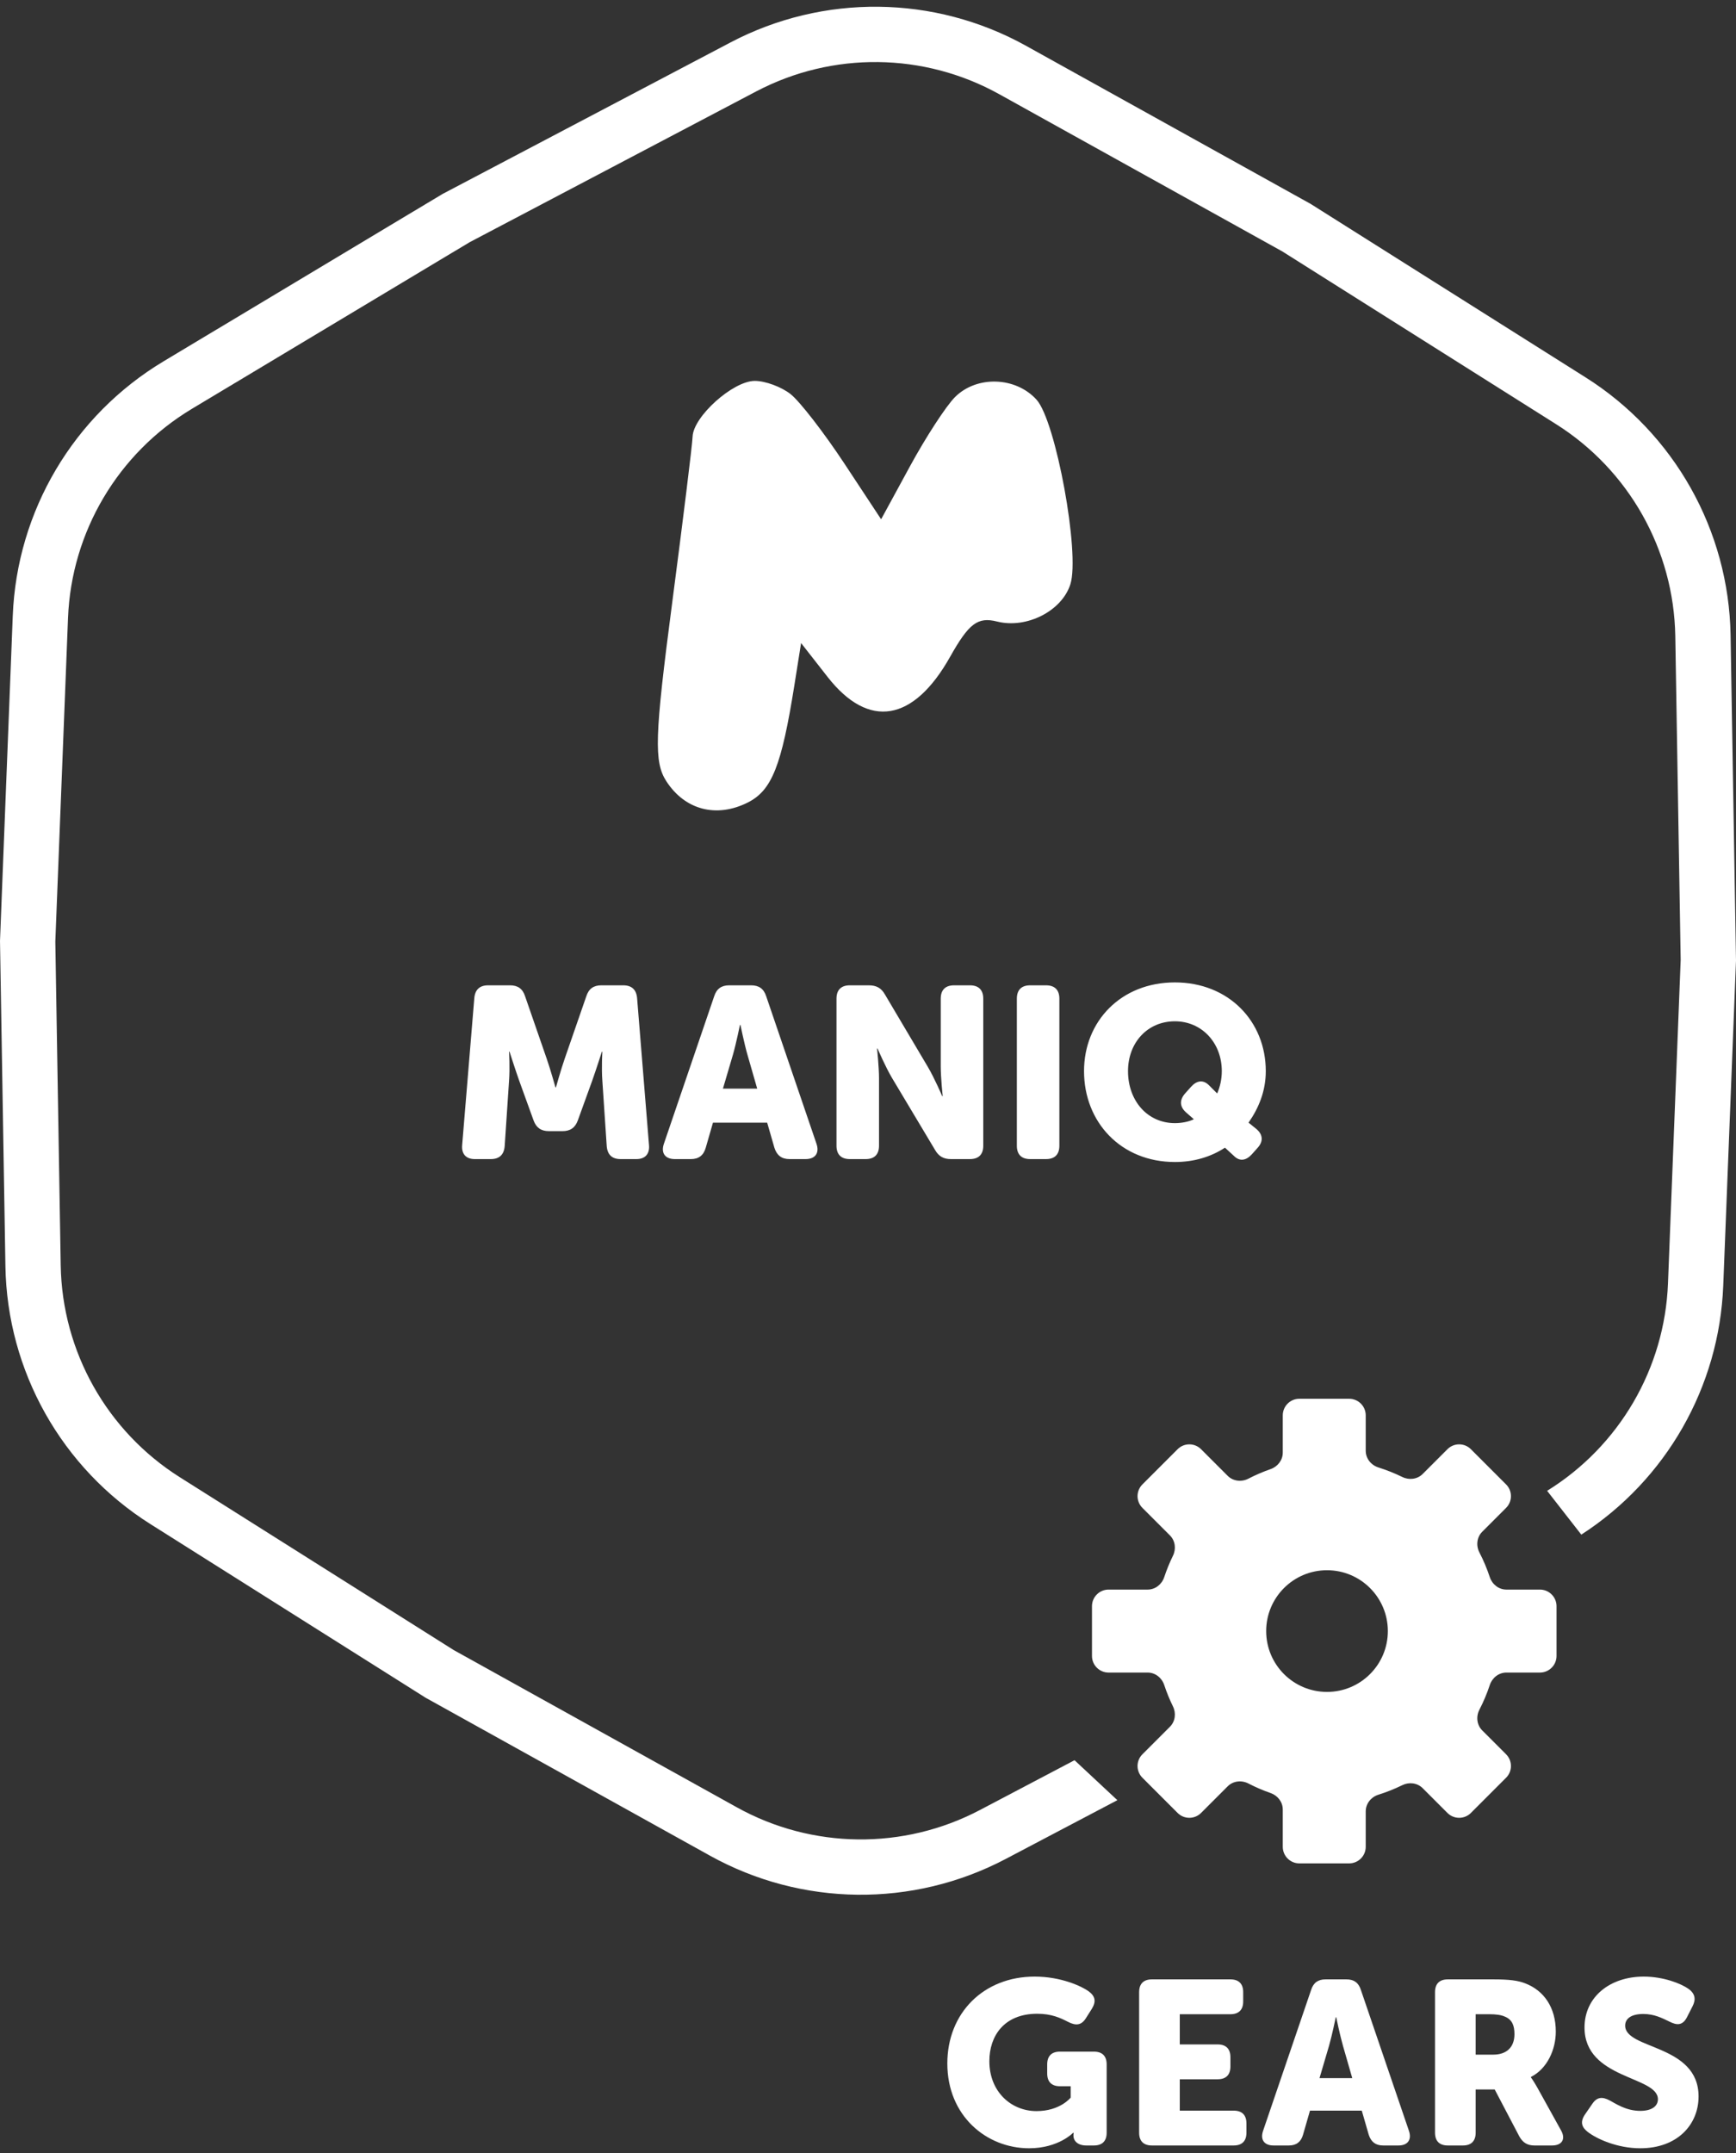 <?xml version="1.0" encoding="UTF-8"?> <svg xmlns="http://www.w3.org/2000/svg" width="200" height="248" viewBox="0 0 200 248" fill="none"><rect x="0" y="0" width="200" height="248" fill="#333333" stroke="none"/><path fill-rule="evenodd" clip-rule="evenodd" d="M97.266 53.377C94.929 49.838 92.153 46.252 91.097 45.409C90.038 44.566 88.176 43.876 86.956 43.876C84.444 43.876 79.858 47.995 79.791 50.313C79.766 51.156 78.697 59.844 77.416 69.622C75.421 84.832 75.328 87.773 76.769 89.993C78.91 93.296 82.526 94.246 86.126 92.452C88.918 91.059 90.038 88.246 91.524 78.896L92.291 74.072L95.346 77.977C100.073 84.016 105.239 83.165 109.462 75.652C111.628 71.798 112.644 71.035 114.871 71.594C118.275 72.449 122.338 70.382 123.317 67.295C124.44 63.757 121.642 48.497 119.419 46.041C117.014 43.383 112.523 43.239 110.022 45.74C108.997 46.765 106.663 50.351 104.836 53.709L101.512 59.815L97.266 53.377Z" fill="white"></path><path d="M53.243 131.918L54.643 114.981C54.727 114.001 55.258 113.497 56.238 113.497H58.758C59.654 113.497 60.214 113.889 60.493 114.757L62.985 121.952C63.433 123.24 63.993 125.255 63.993 125.255H64.049C64.049 125.255 64.609 123.24 65.057 121.952L67.548 114.757C67.828 113.889 68.388 113.497 69.284 113.497H71.803C72.783 113.497 73.315 114.001 73.399 114.981L74.771 131.918C74.855 132.926 74.323 133.514 73.315 133.514H71.496C70.516 133.514 69.984 133.01 69.9 132.03L69.396 124.5C69.284 122.988 69.396 121.14 69.396 121.14H69.34C69.34 121.14 68.668 123.24 68.22 124.5L66.568 129.063C66.26 129.903 65.701 130.294 64.805 130.294H63.237C62.341 130.294 61.781 129.903 61.473 129.063L59.822 124.5C59.374 123.24 58.702 121.14 58.702 121.14H58.646C58.646 121.14 58.758 122.988 58.646 124.5L58.142 132.03C58.058 133.01 57.526 133.514 56.546 133.514H54.699C53.691 133.514 53.159 132.926 53.243 131.918ZM76.485 131.75L82.28 114.757C82.56 113.889 83.12 113.497 84.016 113.497H86.535C87.431 113.497 87.991 113.889 88.271 114.757L94.066 131.75C94.43 132.814 93.926 133.514 92.806 133.514H90.959C90.063 133.514 89.503 133.094 89.223 132.226L88.383 129.315H82.14L81.3 132.226C81.048 133.094 80.489 133.514 79.593 133.514H77.745C76.625 133.514 76.121 132.814 76.485 131.75ZM83.288 125.395H87.235L86.115 121.504C85.752 120.244 85.304 118.061 85.304 118.061H85.248C85.248 118.061 84.8 120.244 84.436 121.504L83.288 125.395ZM96.37 131.974V115.037C96.37 114.029 96.902 113.497 97.91 113.497H100.093C100.961 113.497 101.521 113.805 101.941 114.533L106.868 122.848C107.652 124.164 108.548 126.263 108.548 126.263H108.604C108.604 126.263 108.38 124.108 108.38 122.848V115.037C108.38 114.029 108.912 113.497 109.92 113.497H111.739C112.747 113.497 113.279 114.029 113.279 115.037V131.974C113.279 132.982 112.747 133.514 111.739 133.514H109.556C108.716 133.514 108.156 133.206 107.736 132.478L102.781 124.192C101.997 122.876 101.101 120.776 101.101 120.776H101.045C101.045 120.776 101.269 122.932 101.269 124.192V131.974C101.269 132.982 100.737 133.514 99.729 133.514H97.91C96.902 133.514 96.37 132.982 96.37 131.974ZM117.148 131.974V115.037C117.148 114.029 117.679 113.497 118.687 113.497H120.507C121.515 113.497 122.047 114.029 122.047 115.037V131.974C122.047 132.982 121.515 133.514 120.507 133.514H118.687C117.679 133.514 117.148 132.982 117.148 131.974ZM124.888 123.38C124.888 117.641 129.143 113.162 135.358 113.162C141.545 113.162 145.828 117.641 145.828 123.38C145.828 125.675 145.016 127.635 143.84 129.315L144.708 130.015C145.492 130.658 145.576 131.442 144.904 132.198L144.204 132.982C143.532 133.71 142.804 133.794 142.16 133.15L141.125 132.198C139.501 133.262 137.541 133.85 135.358 133.85C129.143 133.85 124.888 129.259 124.888 123.38ZM129.955 123.38C129.955 126.795 132.194 129.371 135.358 129.371C136.086 129.371 136.925 129.231 137.541 128.923L136.645 128.139C135.918 127.495 135.862 126.739 136.505 125.983L137.205 125.199C137.877 124.444 138.605 124.36 139.249 124.975L140.229 125.955C140.565 125.171 140.761 124.304 140.761 123.38C140.761 120.104 138.437 117.641 135.358 117.641C132.194 117.641 129.955 120.104 129.955 123.38Z" fill="white"></path><path d="M109.139 237.688C109.139 243.709 113.635 247.455 118.558 247.455C121.957 247.455 123.643 245.662 123.643 245.662H123.696C123.696 245.662 123.669 245.769 123.669 245.93V245.983C123.669 246.625 124.178 247.134 125.141 247.134H126.024C126.987 247.134 127.496 246.625 127.496 245.662V237.795C127.496 236.831 126.987 236.323 126.024 236.323H122.117C121.154 236.323 120.645 236.831 120.645 237.795V238.838C120.645 239.802 121.154 240.31 122.117 240.31H123.348V241.621C123.348 241.621 122.144 243.173 119.415 243.173C116.498 243.173 113.982 240.952 113.982 237.42C113.982 234.53 115.668 231.961 119.495 231.961C121.154 231.961 122.171 232.443 123.054 232.898C123.937 233.353 124.579 233.299 125.088 232.496L125.783 231.399C126.292 230.57 126.211 229.954 125.409 229.366C124.633 228.804 122.251 227.68 119.2 227.68C113.34 227.68 109.139 231.854 109.139 237.688Z" fill="white"></path><path d="M131.237 245.662C131.237 246.625 131.745 247.134 132.708 247.134H142.128C143.091 247.134 143.599 246.625 143.599 245.662V244.592C143.599 243.628 143.091 243.12 142.128 243.12H135.919V239.507H140.281C141.245 239.507 141.753 238.999 141.753 238.036V236.965C141.753 236.002 141.245 235.493 140.281 235.493H135.919V232.015H141.753C142.716 232.015 143.225 231.506 143.225 230.543V229.473C143.225 228.509 142.716 228.001 141.753 228.001H132.708C131.745 228.001 131.237 228.509 131.237 229.473V245.662Z" fill="white"></path><path d="M145.515 245.448C145.167 246.465 145.648 247.134 146.719 247.134H148.485C149.341 247.134 149.876 246.732 150.117 245.903L150.92 243.12H156.887L157.69 245.903C157.958 246.732 158.493 247.134 159.349 247.134H161.115C162.186 247.134 162.667 246.465 162.32 245.448L156.78 229.205C156.513 228.375 155.978 228.001 155.121 228.001H152.713C151.857 228.001 151.321 228.375 151.054 229.205L145.515 245.448ZM152.017 239.374L153.114 235.654C153.462 234.45 153.89 232.363 153.89 232.363H153.944C153.944 232.363 154.372 234.45 154.72 235.654L155.79 239.374H152.017Z" fill="white"></path><path d="M165.325 245.662C165.325 246.625 165.833 247.134 166.796 247.134H168.536C169.499 247.134 170.007 246.625 170.007 245.662V240.685H172.202L175.038 246.09C175.44 246.813 175.975 247.134 176.778 247.134H178.811C179.962 247.134 180.417 246.385 179.828 245.368L177.099 240.444C176.644 239.641 176.376 239.293 176.376 239.293V239.24C178.276 238.276 179.239 236.055 179.239 234.022C179.239 231.239 177.875 229.285 175.707 228.456C174.878 228.135 173.941 228.001 171.988 228.001H166.796C165.833 228.001 165.325 228.509 165.325 229.473V245.662ZM170.007 236.671V232.015H171.586C172.362 232.015 172.924 232.095 173.352 232.282C174.235 232.63 174.476 233.353 174.476 234.316C174.476 235.841 173.54 236.671 172.041 236.671H170.007Z" fill="white"></path><path d="M182.896 245.555C183.913 246.358 186.295 247.455 188.971 247.455C193.279 247.455 195.687 244.699 195.687 241.488C195.687 235.44 187.231 236.109 187.231 233.326C187.231 232.577 187.847 231.988 189.318 231.988C190.576 231.988 191.459 232.443 192.342 232.871C193.091 233.246 193.814 233.406 194.349 232.363L194.991 231.105C195.393 230.329 195.312 229.66 194.536 229.098C193.627 228.456 191.593 227.68 189.372 227.68C185.492 227.68 182.548 230.008 182.548 233.54C182.548 239.534 191.004 239.106 191.004 241.809C191.004 242.558 190.362 243.147 188.971 243.147C187.311 243.147 186.107 242.29 185.492 241.969C184.609 241.488 183.993 241.541 183.458 242.317L182.629 243.521C181.933 244.511 182.334 245.1 182.896 245.555Z" fill="white"></path><path fill-rule="evenodd" clip-rule="evenodd" d="M51.135 22.264L50.978 22.347L50.825 22.439L18.839 41.623C8.475 47.839 1.944 58.862 1.47 70.938L0.007 108.207L0 108.385L0.003 108.563L0.624 145.856C0.825 157.939 7.106 169.107 17.327 175.556L48.872 195.457L49.022 195.552L49.178 195.639L81.785 213.747C92.35 219.615 105.162 219.759 115.857 214.132L128.728 207.359L123.794 202.756L112.891 208.493C104.098 213.12 93.564 213.001 84.878 208.177L52.271 190.069L20.727 170.167C12.323 164.865 7.16 155.684 6.994 145.75L6.373 108.457L7.836 71.188C8.226 61.26 13.595 52.197 22.116 47.087L54.102 27.902L87.109 10.535C95.903 5.908 106.436 6.027 115.122 10.851L147.729 28.959L179.273 48.861C187.677 54.163 192.84 63.344 193.006 73.278L193.627 110.571L192.164 147.84C191.78 157.629 186.554 166.577 178.24 171.724L182.178 176.772C191.951 170.458 198.072 159.766 198.53 148.09L199.993 110.821L200 110.643L199.997 110.465L199.376 73.172C199.175 61.089 192.894 49.921 182.673 43.472L151.128 23.571L150.978 23.476L150.822 23.39L118.215 5.281C107.65 -0.587 94.838 -0.731 84.143 4.896L51.135 22.264Z" fill="white"></path><path fill-rule="evenodd" clip-rule="evenodd" d="M157.342 163.033C157.342 161.977 156.486 161.121 155.43 161.121H149.696C148.64 161.121 147.785 161.977 147.785 163.033V167.325C147.785 168.191 147.199 168.94 146.381 169.225C145.499 169.532 144.645 169.9 143.825 170.324C143.038 170.731 142.066 170.627 141.44 170L138.372 166.932C137.625 166.185 136.415 166.185 135.669 166.932L131.614 170.987C130.868 171.733 130.868 172.943 131.614 173.69L134.786 176.862C135.402 177.477 135.515 178.426 135.132 179.207C134.745 179.999 134.408 180.82 134.128 181.667C133.852 182.501 133.096 183.102 132.218 183.102H127.715C126.659 183.102 125.804 183.958 125.804 185.014V190.748C125.804 191.804 126.659 192.659 127.715 192.659H132.218C133.096 192.659 133.852 193.261 134.128 194.095C134.408 194.942 134.745 195.763 135.132 196.555C135.515 197.336 135.402 198.285 134.787 198.9L131.614 202.072C130.868 202.819 130.868 204.029 131.614 204.775L135.669 208.83C136.415 209.577 137.625 209.577 138.372 208.83L141.44 205.762C142.067 205.135 143.038 205.031 143.826 205.438C144.645 205.862 145.499 206.23 146.381 206.537C147.199 206.822 147.785 207.571 147.785 208.437V212.729C147.785 213.785 148.64 214.64 149.696 214.64H155.43C156.486 214.64 157.342 213.785 157.342 212.729V208.647C157.342 207.757 157.959 206.994 158.808 206.727C159.757 206.429 160.675 206.062 161.556 205.63C162.337 205.248 163.285 205.361 163.901 205.976L166.754 208.83C167.501 209.577 168.711 209.577 169.458 208.83L173.512 204.775C174.259 204.029 174.259 202.819 173.512 202.072L170.763 199.323C170.136 198.696 170.032 197.725 170.439 196.937C170.908 196.029 171.31 195.079 171.635 194.095C171.912 193.261 172.667 192.659 173.545 192.659H177.411C178.467 192.659 179.323 191.804 179.323 190.748V185.014C179.323 183.958 178.467 183.102 177.411 183.102H173.545C172.667 183.102 171.912 182.501 171.635 181.667C171.31 180.683 170.908 179.733 170.439 178.825C170.032 178.037 170.136 177.066 170.763 176.439L173.512 173.69C174.259 172.943 174.259 171.733 173.512 170.987L169.458 166.932C168.711 166.185 167.501 166.185 166.754 166.932L163.901 169.786C163.286 170.401 162.337 170.514 161.556 170.131C160.675 169.7 159.757 169.333 158.808 169.035C157.959 168.768 157.342 168.005 157.342 167.115V163.033ZM152.882 194.889C156.752 194.889 159.89 191.751 159.89 187.881C159.89 184.01 156.752 180.872 152.882 180.872C149.011 180.872 145.873 184.01 145.873 187.881C145.873 191.751 149.011 194.889 152.882 194.889Z" fill="white"></path></svg> 